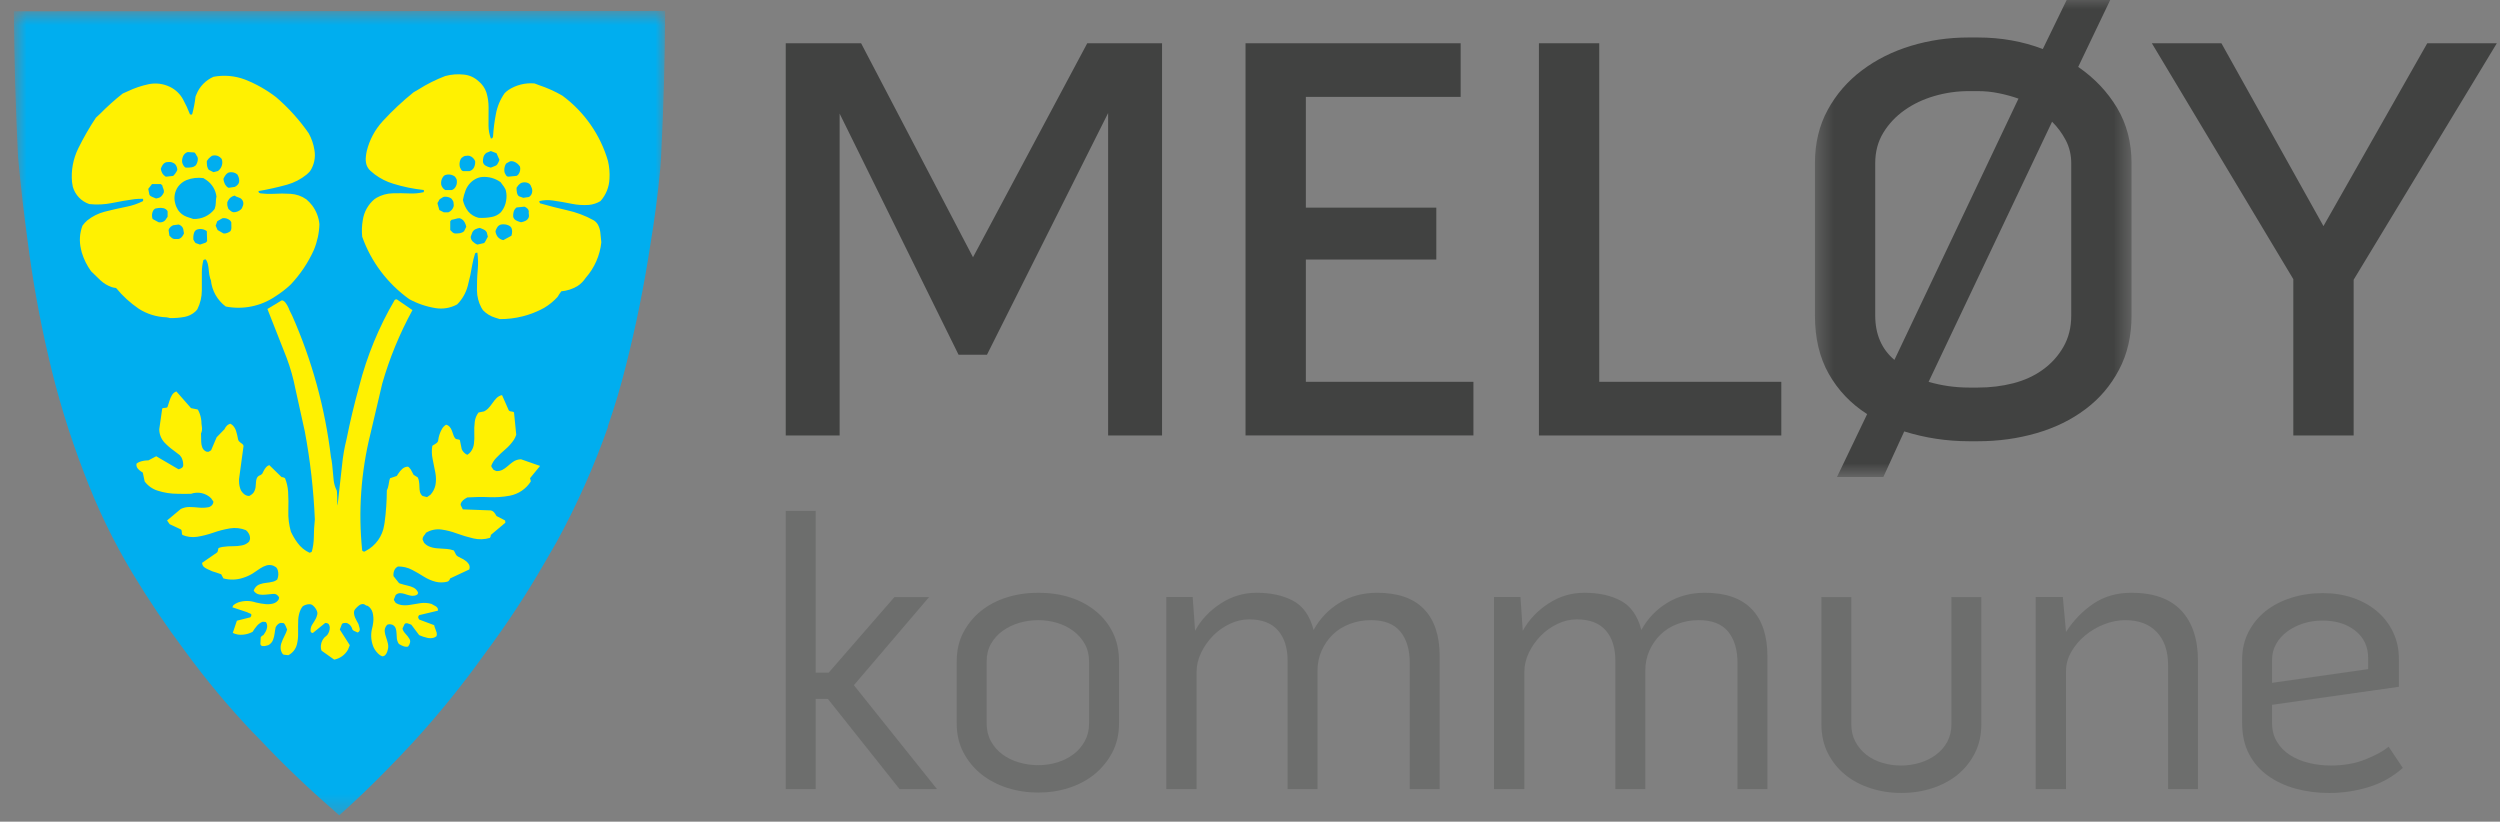 <svg xmlns="http://www.w3.org/2000/svg" xmlns:xlink="http://www.w3.org/1999/xlink" width="143px" height="47px" viewBox="0 0 143 47"><rect x="0" y="0" width="143" height="47" fill="#808080" stroke="none"/><title>Tablet</title><desc>Created with Sketch.</desc><defs><polygon id="path-1" points="0.794 46.709 0.794 0.7 38.045 0.7 38.045 46.709 0.794 46.709"></polygon><polygon id="path-3" points="18.524 0.738 0.414 0.738 0.414 28.285 18.524 28.285 18.524 0.738"></polygon></defs><g id="Grafiske-elementer" stroke="none" stroke-width="1" fill="none" fill-rule="evenodd"><g id="Tablet"><g id="Group-914" transform="translate(0, -1)"><g id="Group-882" transform="translate(0, 0.923)"><mask id="mask-2" fill="white"><use xlink:href="#path-1"></use></mask><g id="Clip-881"></g><path d="M22.063,44.175 C22.596,43.634 23.12,43.086 23.634,42.528 C25.086,40.942 26.44,39.271 27.689,37.525 C28.972,35.809 30.148,34.021 31.205,32.173 C31.428,31.798 31.644,31.423 31.857,31.044 C33.001,28.948 33.976,26.763 34.77,24.513 C34.77,24.5 34.766,24.484 34.766,24.473 C35.167,23.319 35.515,22.15 35.809,20.965 C36.383,18.696 36.847,16.4 37.199,14.084 C37.438,12.653 37.628,11.215 37.765,9.769 L37.813,9.055 C37.956,6.273 38.036,3.484 38.045,0.7 L0.794,0.721 C0.813,3.505 0.894,6.286 1.032,9.067 C1.181,10.68 1.366,12.288 1.585,13.894 C1.865,16.08 2.254,18.253 2.756,20.403 C3.274,22.682 3.957,24.921 4.798,27.103 C5.548,29.107 6.482,31.04 7.584,32.873 C8.494,34.384 9.484,35.852 10.544,37.265 C10.567,37.296 10.59,37.327 10.613,37.359 C11.787,38.965 13.063,40.494 14.432,41.938 C14.557,42.065 14.683,42.194 14.809,42.321 C16.162,43.759 17.589,45.128 19.081,46.423 C19.188,46.521 19.294,46.617 19.398,46.709 C19.4,46.705 19.402,46.705 19.404,46.703 C19.408,46.705 19.41,46.705 19.412,46.709 C20.323,45.894 21.208,45.048 22.063,44.175" id="Fill-880" fill="#00AEEF" mask="url(#mask-2)"></path></g><path d="M19.115,38.73 L18.395,38.22 C18.374,38.174 18.363,38.128 18.357,38.08 C18.332,37.859 18.401,37.641 18.544,37.476 C18.556,37.466 18.566,37.457 18.579,37.447 C18.629,37.409 18.676,37.368 18.718,37.324 C18.813,37.201 18.863,37.049 18.863,36.891 C18.861,36.82 18.838,36.751 18.796,36.693 C18.782,36.682 18.767,36.668 18.749,36.661 C18.703,36.641 18.653,36.632 18.602,36.632 L17.9,37.203 L17.87,37.203 C17.829,37.197 17.792,37.174 17.771,37.141 C17.75,37.007 17.775,36.872 17.842,36.753 C17.887,36.676 17.935,36.601 17.986,36.526 C18.055,36.42 18.109,36.307 18.136,36.186 C18.144,36.168 18.148,36.151 18.152,36.134 C18.16,36.072 18.154,36.013 18.131,35.959 C18.084,35.834 18.003,35.72 17.9,35.636 C17.883,35.62 17.866,35.605 17.846,35.595 C17.794,35.568 17.736,35.555 17.678,35.561 C17.551,35.568 17.429,35.607 17.32,35.676 C17.27,35.736 17.23,35.799 17.197,35.868 C17.116,36.047 17.069,36.245 17.059,36.443 C17.05,36.703 17.048,36.961 17.052,37.222 C17.058,37.438 17.034,37.655 16.982,37.864 C16.914,38.13 16.737,38.355 16.491,38.478 L16.479,38.476 C16.435,38.47 16.392,38.464 16.35,38.462 C16.313,38.462 16.275,38.457 16.238,38.449 C16.213,38.441 16.191,38.43 16.172,38.413 C16.122,38.345 16.085,38.27 16.066,38.188 C16.041,38.057 16.048,37.924 16.091,37.797 C16.141,37.649 16.203,37.509 16.273,37.374 C16.334,37.257 16.387,37.138 16.425,37.011 L16.34,36.807 C16.315,36.749 16.282,36.695 16.24,36.649 C16.174,36.636 16.108,36.628 16.043,36.632 C16.012,36.638 15.983,36.653 15.954,36.668 C15.872,36.72 15.809,36.795 15.766,36.884 C15.741,36.999 15.724,37.111 15.71,37.226 C15.695,37.355 15.664,37.48 15.619,37.597 C15.569,37.732 15.472,37.839 15.345,37.905 C15.277,37.924 15.211,37.941 15.144,37.955 C15.101,37.959 15.06,37.962 15.018,37.957 C14.987,37.951 14.96,37.939 14.935,37.92 C14.913,37.897 14.9,37.868 14.894,37.839 L14.913,37.457 C14.925,37.434 14.941,37.413 14.96,37.393 C14.989,37.364 15.024,37.343 15.064,37.33 C15.097,37.286 15.128,37.241 15.155,37.193 C15.219,37.099 15.26,36.991 15.277,36.878 C15.294,36.776 15.271,36.67 15.211,36.584 C15.147,36.57 15.084,36.564 15.018,36.566 C14.896,36.616 14.788,36.695 14.701,36.793 C14.608,36.903 14.525,37.018 14.448,37.141 C14.279,37.232 14.098,37.286 13.906,37.303 C13.703,37.326 13.498,37.293 13.315,37.203 L13.55,36.503 L14.314,36.312 C14.343,36.286 14.362,36.251 14.374,36.211 C14.382,36.18 14.378,36.147 14.361,36.12 L14.121,36.013 L13.289,35.737 C13.305,35.693 13.326,35.653 13.353,35.611 C13.438,35.545 13.533,35.491 13.634,35.455 C13.958,35.347 14.31,35.351 14.633,35.461 C14.821,35.507 15.012,35.539 15.203,35.557 C15.35,35.57 15.497,35.557 15.638,35.518 C15.762,35.482 15.87,35.403 15.938,35.291 C15.942,35.286 15.946,35.28 15.946,35.27 C15.957,35.234 15.961,35.203 15.961,35.164 C15.946,35.143 15.932,35.12 15.915,35.099 C15.882,35.057 15.841,35.022 15.795,34.997 C15.774,34.986 15.749,34.978 15.724,34.974 C15.681,34.972 15.64,34.972 15.598,34.974 L15.18,35.014 C15.068,35.026 14.954,35.024 14.844,35.007 C14.705,34.986 14.583,34.903 14.511,34.786 C14.529,34.732 14.552,34.684 14.583,34.638 C14.651,34.532 14.759,34.451 14.883,34.413 C14.993,34.374 15.105,34.351 15.221,34.339 C15.347,34.326 15.472,34.307 15.596,34.276 C15.691,34.257 15.78,34.212 15.857,34.149 L15.863,34.136 C15.93,33.972 15.94,33.786 15.888,33.612 C15.87,33.551 15.838,33.495 15.791,33.445 C15.741,33.416 15.691,33.388 15.64,33.361 C15.515,33.312 15.376,33.305 15.246,33.341 C15.115,33.382 14.993,33.439 14.879,33.516 L14.448,33.807 C14.279,33.909 14.1,33.991 13.912,34.049 C13.547,34.174 13.15,34.186 12.777,34.084 L12.653,33.849 C12.485,33.786 12.313,33.73 12.139,33.678 L12.124,33.67 L11.865,33.553 C11.795,33.52 11.731,33.484 11.673,33.436 C11.602,33.376 11.559,33.286 11.561,33.193 L12.392,32.618 C12.41,32.611 12.423,32.597 12.435,32.58 C12.448,32.561 12.456,32.534 12.462,32.511 L12.476,32.426 C12.477,32.409 12.481,32.389 12.489,32.374 C12.497,32.361 12.506,32.347 12.522,32.339 C12.593,32.312 12.669,32.295 12.742,32.282 C12.941,32.253 13.146,32.239 13.349,32.243 C13.516,32.245 13.682,32.228 13.844,32.195 C14.001,32.166 14.14,32.091 14.25,31.98 L14.295,31.855 C14.301,31.837 14.303,31.816 14.303,31.797 C14.303,31.689 14.272,31.582 14.212,31.491 C14.175,31.426 14.125,31.37 14.063,31.324 C13.775,31.207 13.458,31.172 13.15,31.224 C12.822,31.28 12.499,31.363 12.186,31.474 C11.888,31.578 11.58,31.657 11.273,31.705 C10.987,31.747 10.697,31.712 10.432,31.599 C10.418,31.574 10.409,31.547 10.405,31.52 C10.399,31.488 10.397,31.453 10.397,31.416 C10.397,31.391 10.391,31.366 10.386,31.345 C10.38,31.318 10.366,31.297 10.345,31.282 L9.703,30.982 L9.556,30.77 L10.345,30.111 C10.498,30.039 10.664,29.999 10.834,30.001 C11.012,30.003 11.19,30.016 11.368,30.034 C11.559,30.057 11.754,30.045 11.944,30.009 C11.979,29.999 12.013,29.98 12.046,29.961 C12.143,29.905 12.203,29.803 12.209,29.691 L12.197,29.678 C12.153,29.622 12.112,29.561 12.073,29.497 C11.772,29.203 11.325,29.103 10.927,29.245 C10.674,29.249 10.42,29.253 10.167,29.245 C9.775,29.245 9.386,29.186 9.011,29.064 C8.719,28.972 8.462,28.788 8.276,28.541 L8.168,28.032 L8.077,27.974 C8.004,27.926 7.938,27.872 7.882,27.805 C7.816,27.724 7.791,27.624 7.807,27.524 C7.861,27.476 7.923,27.441 7.99,27.416 C8.149,27.359 8.319,27.332 8.487,27.334 L8.936,27.097 L10.215,27.845 L10.295,27.814 C10.335,27.801 10.374,27.78 10.407,27.757 C10.444,27.732 10.469,27.693 10.478,27.651 C10.486,27.526 10.471,27.401 10.428,27.284 C10.399,27.189 10.349,27.105 10.281,27.034 C10.169,26.945 10.055,26.857 9.939,26.772 C9.746,26.636 9.566,26.48 9.403,26.307 C9.214,26.099 9.11,25.832 9.11,25.551 L9.28,24.363 C9.299,24.351 9.32,24.343 9.344,24.339 C9.374,24.332 9.405,24.33 9.438,24.33 C9.463,24.328 9.489,24.326 9.514,24.32 C9.541,24.316 9.564,24.301 9.581,24.282 C9.622,24.163 9.661,24.045 9.695,23.924 C9.728,23.811 9.775,23.701 9.837,23.599 C9.893,23.503 9.982,23.428 10.088,23.389 L10.927,24.345 L11.31,24.424 C11.327,24.449 11.345,24.476 11.358,24.503 C11.449,24.691 11.503,24.895 11.52,25.105 C11.519,25.145 11.519,25.188 11.524,25.228 L11.551,25.443 C11.567,25.566 11.548,25.691 11.495,25.803 L11.499,25.837 L11.509,26.28 C11.513,26.386 11.532,26.488 11.567,26.586 C11.609,26.705 11.702,26.797 11.824,26.841 L11.944,26.841 C11.984,26.809 12.027,26.778 12.073,26.761 L12.392,26.012 L12.841,25.551 C12.87,25.484 12.909,25.424 12.959,25.37 C13.015,25.307 13.088,25.261 13.166,25.234 C13.222,25.259 13.272,25.293 13.315,25.334 C13.4,25.422 13.463,25.53 13.5,25.643 C13.55,25.801 13.589,25.962 13.616,26.124 C13.624,26.168 13.643,26.209 13.672,26.243 C13.699,26.274 13.732,26.301 13.767,26.326 C13.8,26.347 13.833,26.37 13.862,26.395 C13.895,26.426 13.922,26.462 13.931,26.507 L13.672,28.414 L13.674,28.524 C13.672,28.711 13.709,28.887 13.784,29.053 C13.825,29.122 13.877,29.186 13.935,29.239 C14.022,29.322 14.132,29.368 14.25,29.37 C14.32,29.339 14.386,29.297 14.442,29.245 C14.5,29.193 14.544,29.128 14.569,29.053 C14.593,28.995 14.608,28.936 14.618,28.874 C14.629,28.774 14.637,28.678 14.643,28.582 C14.645,28.512 14.658,28.445 14.68,28.382 C14.703,28.307 14.757,28.241 14.826,28.205 C14.894,28.188 14.954,28.149 15,28.097 L15.084,27.93 C15.122,27.851 15.173,27.78 15.231,27.714 C15.277,27.663 15.339,27.624 15.408,27.609 L16.106,28.289 C16.166,28.291 16.228,28.307 16.278,28.337 C16.288,28.341 16.296,28.347 16.304,28.355 C16.404,28.603 16.462,28.861 16.481,29.126 C16.501,29.489 16.505,29.859 16.493,30.226 C16.479,30.626 16.53,31.026 16.64,31.413 C16.742,31.632 16.866,31.845 17.013,32.043 C17.189,32.293 17.429,32.489 17.705,32.618 C17.742,32.609 17.777,32.593 17.81,32.574 C17.817,32.568 17.827,32.562 17.835,32.555 C17.908,32.293 17.945,32.02 17.951,31.747 C17.953,31.399 17.972,31.053 18.009,30.707 C17.937,29.02 17.746,27.339 17.435,25.678 L16.901,23.261 C16.783,22.655 16.617,22.059 16.4,21.48 L15.296,18.674 L16.106,18.186 C16.116,18.186 16.128,18.184 16.137,18.184 C16.17,18.186 16.199,18.195 16.224,18.214 C16.263,18.239 16.296,18.272 16.325,18.307 C16.4,18.403 16.46,18.511 16.51,18.622 C16.526,18.661 16.541,18.699 16.555,18.739 L16.708,19.045 C17.848,21.62 18.596,24.349 18.929,27.141 C18.96,27.276 18.981,27.409 18.997,27.545 L19.088,28.488 C19.113,28.678 19.165,28.861 19.25,29.032 L19.256,29.043 C19.258,29.049 19.262,29.055 19.262,29.062 C19.267,29.089 19.271,29.114 19.275,29.143 C19.287,29.328 19.292,29.514 19.291,29.701 C19.291,29.766 19.292,29.832 19.296,29.897 C19.296,29.905 19.298,29.911 19.298,29.916 L19.321,29.805 L19.565,27.618 C19.613,27.114 19.698,26.614 19.822,26.124 C20.025,25.109 20.267,24.099 20.545,23.097 C20.988,21.366 21.67,19.705 22.575,18.161 C22.593,18.143 22.614,18.132 22.639,18.126 C22.658,18.122 22.676,18.122 22.697,18.122 L23.592,18.739 C22.863,20.074 22.281,21.484 21.864,22.943 L21.189,25.814 C20.648,27.997 20.487,30.257 20.717,32.489 C20.729,32.503 20.742,32.514 20.756,32.526 C20.779,32.543 20.81,32.553 20.839,32.555 L20.909,32.518 C21.487,32.222 21.883,31.666 21.976,31.03 L21.999,30.893 C22.082,30.284 22.123,29.668 22.127,29.053 C22.15,29.005 22.169,28.957 22.185,28.907 C22.214,28.799 22.237,28.689 22.254,28.578 C22.264,28.499 22.283,28.424 22.312,28.355 L22.697,28.224 L22.776,28.101 C22.84,27.999 22.917,27.907 23.006,27.824 C23.097,27.741 23.215,27.693 23.339,27.693 C23.356,27.705 23.374,27.714 23.387,27.726 C23.424,27.762 23.459,27.801 23.49,27.845 L23.658,28.159 L23.894,28.307 C23.925,28.372 23.95,28.438 23.961,28.507 C23.981,28.622 23.992,28.741 23.992,28.861 C23.992,28.949 24.002,29.039 24.019,29.13 C24.041,29.222 24.095,29.311 24.17,29.37 L24.425,29.436 L24.628,29.295 C24.768,29.139 24.864,28.953 24.907,28.749 C24.949,28.52 24.949,28.284 24.905,28.055 L24.744,27.245 C24.694,27.003 24.688,26.753 24.727,26.507 L24.737,26.495 C24.785,26.461 24.831,26.43 24.886,26.403 C24.924,26.38 24.961,26.353 24.996,26.322 C25.034,26.286 25.062,26.238 25.065,26.186 C25.092,25.961 25.164,25.739 25.278,25.541 C25.334,25.439 25.415,25.355 25.514,25.293 C25.593,25.311 25.665,25.353 25.719,25.413 C25.773,25.476 25.817,25.551 25.846,25.628 L25.941,25.899 C25.961,25.957 25.991,26.011 26.026,26.061 C26.034,26.074 26.046,26.086 26.059,26.093 C26.078,26.107 26.106,26.116 26.131,26.122 C26.158,26.126 26.185,26.132 26.214,26.136 C26.231,26.137 26.251,26.141 26.268,26.149 C26.283,26.157 26.299,26.168 26.307,26.186 L26.411,26.695 C26.44,26.761 26.479,26.82 26.529,26.872 C26.585,26.934 26.653,26.984 26.73,27.016 C26.803,26.972 26.867,26.913 26.921,26.847 C27.026,26.712 27.09,26.553 27.109,26.386 C27.134,26.189 27.14,25.995 27.13,25.801 C27.121,25.574 27.128,25.345 27.157,25.12 C27.18,24.93 27.254,24.749 27.372,24.595 L27.689,24.532 C27.77,24.491 27.842,24.441 27.904,24.382 C28,24.284 28.087,24.178 28.163,24.066 C28.232,23.961 28.313,23.863 28.402,23.77 C28.487,23.684 28.598,23.624 28.716,23.599 L29.098,24.466 C29.11,24.484 29.123,24.497 29.141,24.509 C29.164,24.52 29.189,24.528 29.214,24.532 L29.307,24.545 C29.326,24.549 29.346,24.555 29.363,24.561 C29.381,24.568 29.392,24.58 29.402,24.595 L29.529,25.868 C29.497,25.97 29.45,26.068 29.392,26.161 C29.257,26.357 29.098,26.538 28.915,26.693 C28.729,26.853 28.549,27.02 28.379,27.199 C28.255,27.328 28.159,27.482 28.099,27.651 C28.107,27.684 28.12,27.718 28.141,27.747 L28.176,27.793 C28.19,27.809 28.199,27.824 28.203,27.845 C28.217,27.857 28.234,27.866 28.25,27.88 C28.298,27.907 28.348,27.93 28.4,27.947 C28.514,27.951 28.629,27.926 28.729,27.88 C28.839,27.822 28.942,27.751 29.033,27.668 C29.131,27.58 29.234,27.497 29.338,27.422 C29.475,27.324 29.636,27.274 29.802,27.27 L30.892,27.651 L30.316,28.355 L30.343,28.439 C30.355,28.472 30.361,28.507 30.361,28.541 C30.092,28.964 29.657,29.259 29.164,29.353 C28.775,29.426 28.383,29.455 27.989,29.438 C27.569,29.42 27.15,29.426 26.73,29.453 C26.684,29.476 26.637,29.503 26.595,29.532 C26.523,29.58 26.457,29.637 26.407,29.705 C26.368,29.755 26.349,29.818 26.345,29.88 L26.475,30.136 L28.074,30.195 C28.105,30.203 28.132,30.214 28.159,30.226 C28.223,30.261 28.277,30.311 28.315,30.374 C28.346,30.422 28.373,30.468 28.4,30.516 L28.89,30.77 C28.891,30.78 28.893,30.789 28.897,30.797 C28.905,30.832 28.907,30.864 28.907,30.899 L28.074,31.599 C28.074,31.62 28.074,31.641 28.07,31.663 C28.064,31.688 28.056,31.714 28.041,31.738 C28.035,31.749 28.023,31.762 28.01,31.77 C27.706,31.861 27.383,31.87 27.076,31.797 C26.745,31.72 26.423,31.622 26.102,31.505 C25.833,31.405 25.551,31.332 25.265,31.291 C24.953,31.247 24.636,31.309 24.366,31.474 C24.352,31.499 24.337,31.526 24.317,31.553 C24.286,31.589 24.257,31.626 24.23,31.666 C24.19,31.722 24.17,31.788 24.17,31.855 L24.176,31.866 L24.255,32.045 C24.331,32.132 24.424,32.203 24.528,32.249 C24.673,32.312 24.828,32.349 24.986,32.362 L25.564,32.401 C25.701,32.411 25.835,32.439 25.962,32.489 L26.094,32.747 C26.125,32.78 26.16,32.811 26.198,32.834 C26.254,32.868 26.314,32.899 26.376,32.926 C26.459,32.961 26.537,33.009 26.608,33.062 C26.687,33.112 26.755,33.178 26.807,33.259 C26.869,33.351 26.883,33.468 26.84,33.574 L25.752,34.084 C25.738,34.118 25.721,34.155 25.7,34.186 C25.672,34.232 25.63,34.261 25.58,34.274 C25.363,34.326 25.137,34.33 24.917,34.276 C24.683,34.216 24.456,34.116 24.248,33.986 C24.031,33.849 23.809,33.718 23.581,33.599 C23.329,33.464 23.045,33.399 22.761,33.403 C22.687,33.441 22.624,33.499 22.581,33.57 C22.517,33.689 22.49,33.824 22.51,33.957 L22.825,34.355 C22.846,34.364 22.867,34.372 22.888,34.38 C23.028,34.426 23.173,34.466 23.316,34.497 C23.432,34.522 23.544,34.559 23.652,34.612 C23.776,34.672 23.873,34.78 23.919,34.913 C23.911,34.934 23.902,34.955 23.892,34.974 C23.886,34.986 23.878,34.997 23.871,35.005 C23.869,35.007 23.863,35.013 23.859,35.014 C23.816,35.041 23.768,35.061 23.718,35.07 C23.627,35.089 23.534,35.086 23.447,35.062 C23.345,35.038 23.248,35.007 23.149,34.974 C23.072,34.949 22.995,34.934 22.916,34.93 C22.809,34.92 22.705,34.961 22.631,35.039 L22.529,35.291 C22.535,35.328 22.548,35.357 22.568,35.386 L22.606,35.436 C22.618,35.451 22.626,35.468 22.631,35.486 C22.73,35.547 22.836,35.587 22.948,35.607 C23.117,35.63 23.285,35.628 23.451,35.599 L24.062,35.499 C24.271,35.47 24.483,35.486 24.685,35.545 C24.71,35.562 24.733,35.578 24.76,35.589 C24.816,35.618 24.868,35.645 24.92,35.676 C24.961,35.699 24.996,35.736 25.021,35.772 C25.052,35.82 25.06,35.878 25.048,35.93 L23.977,36.186 C23.969,36.193 23.961,36.201 23.956,36.211 C23.932,36.237 23.919,36.276 23.919,36.312 C23.925,36.33 23.929,36.347 23.936,36.366 C23.946,36.391 23.96,36.416 23.977,36.438 L24.833,36.759 C24.849,36.837 24.876,36.916 24.907,36.989 C24.934,37.051 24.957,37.116 24.976,37.182 C24.994,37.251 24.99,37.324 24.963,37.393 C24.911,37.438 24.851,37.466 24.787,37.484 C24.677,37.509 24.561,37.513 24.449,37.486 C24.288,37.451 24.13,37.399 23.977,37.33 L23.528,36.734 C23.509,36.728 23.492,36.72 23.474,36.712 C23.426,36.693 23.378,36.676 23.327,36.659 C23.298,36.651 23.265,36.645 23.235,36.649 C23.2,36.649 23.167,36.666 23.144,36.693 L23.024,36.949 C23.032,37.003 23.055,37.059 23.084,37.107 C23.126,37.172 23.173,37.232 23.225,37.286 C23.294,37.357 23.356,37.438 23.405,37.522 C23.457,37.589 23.474,37.676 23.455,37.757 C23.436,37.841 23.395,37.922 23.339,37.987 C23.26,38.003 23.18,37.997 23.105,37.974 C23.006,37.939 22.914,37.895 22.825,37.839 C22.807,37.82 22.79,37.797 22.776,37.772 C22.734,37.697 22.709,37.614 22.701,37.532 C22.691,37.424 22.684,37.316 22.68,37.207 C22.676,37.12 22.664,37.039 22.639,36.957 C22.608,36.857 22.535,36.778 22.442,36.734 C22.405,36.72 22.365,36.712 22.328,36.709 C22.279,36.707 22.231,36.709 22.189,36.72 C22.163,36.728 22.142,36.741 22.127,36.759 C22.036,36.861 21.991,36.997 22.007,37.132 C22.02,37.237 22.042,37.337 22.078,37.434 C22.121,37.557 22.158,37.684 22.189,37.812 C22.22,37.947 22.212,38.089 22.165,38.22 C22.162,38.241 22.156,38.259 22.148,38.28 C22.125,38.345 22.09,38.411 22.044,38.462 C21.997,38.513 21.933,38.541 21.864,38.541 C21.819,38.524 21.777,38.503 21.736,38.478 C21.578,38.357 21.452,38.203 21.367,38.022 C21.232,37.703 21.197,37.351 21.268,37.011 C21.305,36.876 21.332,36.737 21.348,36.601 C21.373,36.411 21.359,36.218 21.311,36.034 C21.268,35.876 21.17,35.743 21.032,35.653 C21,35.653 20.967,35.645 20.938,35.63 C20.903,35.612 20.87,35.591 20.839,35.568 C20.795,35.553 20.746,35.547 20.7,35.555 C20.638,35.568 20.584,35.591 20.536,35.63 C20.462,35.688 20.394,35.751 20.335,35.82 C20.271,35.888 20.242,35.978 20.248,36.07 C20.253,36.153 20.275,36.237 20.307,36.318 C20.365,36.443 20.429,36.57 20.503,36.693 L20.507,36.709 L20.555,36.878 C20.57,36.924 20.578,36.968 20.578,37.014 C20.578,37.051 20.567,37.086 20.543,37.116 C20.52,37.143 20.491,37.168 20.454,37.182 C20.441,37.174 20.425,37.164 20.408,37.157 C20.358,37.138 20.307,37.114 20.259,37.089 C20.22,37.072 20.186,37.047 20.159,37.011 C20.141,36.938 20.112,36.872 20.068,36.812 C20.008,36.728 19.923,36.664 19.822,36.632 C19.789,36.632 19.755,36.632 19.722,36.634 C19.689,36.634 19.654,36.638 19.623,36.651 C19.598,36.659 19.575,36.674 19.559,36.693 L19.437,37.011 L20.008,37.905 C19.998,37.924 19.987,37.949 19.981,37.974 C19.959,38.039 19.934,38.103 19.905,38.159 C19.739,38.457 19.449,38.668 19.115,38.73" id="Fill-883" fill="#FFF101"></path><path d="M13.875,12.819 C13.86,12.883 13.827,12.937 13.778,12.981 C13.664,13.083 13.515,13.14 13.363,13.142 C13.336,13.138 13.309,13.131 13.283,13.119 C13.237,13.098 13.193,13.069 13.158,13.033 C13.129,13.004 13.096,12.977 13.065,12.952 C13.055,12.923 13.044,12.892 13.034,12.863 C12.999,12.769 12.99,12.667 13.001,12.569 C13.013,12.538 13.028,12.508 13.044,12.479 C13.121,12.329 13.262,12.221 13.428,12.188 C13.442,12.202 13.457,12.213 13.473,12.223 C13.51,12.244 13.55,12.262 13.593,12.273 C13.647,12.29 13.697,12.31 13.747,12.335 C13.833,12.388 13.892,12.473 13.914,12.573 C13.927,12.658 13.914,12.742 13.875,12.819 Z M13.229,14.098 C13.224,14.146 13.204,14.188 13.175,14.227 C13.121,14.267 13.059,14.302 12.995,14.325 C12.928,14.352 12.856,14.362 12.785,14.354 L12.446,14.158 L12.336,13.91 L12.425,13.656 C12.444,13.642 12.466,13.629 12.489,13.617 C12.568,13.575 12.649,13.529 12.727,13.481 C12.876,13.458 13.024,13.5 13.14,13.594 C13.181,13.627 13.212,13.669 13.231,13.719 C13.229,13.785 13.229,13.854 13.233,13.923 C13.239,13.981 13.237,14.04 13.229,14.098 Z M11.056,13.525 C10.929,13.487 10.805,13.444 10.679,13.4 C10.478,13.327 10.304,13.192 10.184,13.015 C10.109,12.896 10.053,12.765 10.02,12.627 C9.931,12.302 9.991,11.956 10.184,11.679 C10.308,11.512 10.474,11.383 10.666,11.302 C10.973,11.181 11.304,11.142 11.632,11.187 C11.685,11.215 11.735,11.248 11.783,11.283 C12.118,11.502 12.336,11.856 12.383,12.252 C12.377,12.273 12.371,12.294 12.367,12.313 C12.354,12.402 12.346,12.49 12.346,12.577 C12.344,12.706 12.321,12.831 12.278,12.952 C11.99,13.333 11.534,13.546 11.056,13.525 Z M11.766,14.879 L11.439,14.99 L11.184,14.9 L11.166,14.875 C11.12,14.817 11.083,14.756 11.056,14.69 C11.056,14.635 11.056,14.579 11.06,14.521 C11.066,14.444 11.081,14.367 11.108,14.296 C11.134,14.229 11.184,14.171 11.25,14.138 C11.445,14.063 11.663,14.096 11.83,14.223 L11.847,14.796 L11.766,14.879 Z M10.428,14.519 C10.38,14.59 10.304,14.644 10.221,14.669 L9.966,14.669 C9.929,14.665 9.892,14.652 9.861,14.633 C9.827,14.612 9.794,14.585 9.767,14.554 C9.744,14.529 9.718,14.504 9.689,14.481 L9.643,14.156 C9.653,14.131 9.662,14.106 9.674,14.083 C9.73,13.996 9.807,13.927 9.902,13.885 L10.221,13.842 C10.281,13.862 10.337,13.894 10.382,13.937 C10.43,13.979 10.465,14.037 10.482,14.1 L10.523,14.352 C10.498,14.412 10.465,14.467 10.428,14.519 Z M9.587,13.4 L9.498,13.527 C9.473,13.577 9.436,13.619 9.388,13.652 C9.293,13.712 9.181,13.733 9.071,13.712 L8.73,13.527 C8.674,13.375 8.682,13.21 8.752,13.063 C8.779,13.008 8.823,12.962 8.877,12.931 C8.935,12.917 8.995,12.906 9.055,12.898 C9.156,12.883 9.256,12.887 9.355,12.91 C9.454,12.931 9.539,12.994 9.587,13.083 L9.587,13.4 Z M8.543,12.123 L8.481,11.804 L8.696,11.527 L9.202,11.527 L9.223,11.55 C9.247,11.571 9.268,11.592 9.289,11.612 C9.289,11.642 9.297,11.673 9.307,11.702 C9.318,11.737 9.334,11.771 9.347,11.804 C9.372,11.863 9.382,11.929 9.376,11.994 C9.347,12.071 9.305,12.142 9.247,12.206 C9.187,12.275 9.102,12.321 9.011,12.333 L8.928,12.354 C8.86,12.323 8.788,12.294 8.719,12.269 C8.682,12.254 8.645,12.237 8.611,12.213 C8.58,12.19 8.555,12.158 8.543,12.123 Z M9.307,10.429 C9.359,10.354 9.434,10.298 9.521,10.277 C9.529,10.275 9.537,10.275 9.544,10.275 L9.672,10.265 C9.753,10.26 9.836,10.279 9.908,10.319 C9.958,10.337 10.003,10.367 10.035,10.412 C10.103,10.5 10.14,10.61 10.142,10.721 C10.088,10.848 10.006,10.963 9.906,11.062 L9.521,11.104 L9.479,11.104 L9.454,11.087 C9.38,11.04 9.32,10.977 9.278,10.902 C9.239,10.825 9.214,10.742 9.198,10.658 C9.223,10.577 9.26,10.5 9.307,10.429 Z M10.472,9.937 C10.521,9.821 10.617,9.735 10.735,9.698 L11.12,9.721 C11.132,9.733 11.143,9.744 11.157,9.756 C11.195,9.802 11.228,9.854 11.25,9.91 C11.257,9.919 11.265,9.927 11.273,9.937 C11.296,9.975 11.311,10.021 11.315,10.067 C11.319,10.165 11.3,10.262 11.257,10.352 C11.242,10.394 11.217,10.433 11.186,10.467 L11.172,10.479 C11.112,10.527 11.043,10.558 10.967,10.569 C10.869,10.585 10.77,10.592 10.672,10.588 L10.633,10.588 C10.627,10.588 10.621,10.588 10.617,10.587 C10.602,10.581 10.592,10.575 10.583,10.565 C10.552,10.54 10.525,10.512 10.503,10.479 C10.461,10.417 10.43,10.348 10.418,10.275 C10.407,10.16 10.426,10.042 10.472,9.937 Z M11.926,10.081 C11.986,10.017 12.054,9.962 12.127,9.91 C12.154,9.904 12.181,9.898 12.212,9.894 C12.303,9.881 12.396,9.892 12.481,9.929 C12.558,9.967 12.624,10.019 12.678,10.087 C12.713,10.177 12.723,10.275 12.711,10.373 C12.69,10.538 12.601,10.688 12.462,10.785 L12.212,10.848 L11.949,10.719 C11.895,10.656 11.862,10.581 11.847,10.502 C11.832,10.406 11.826,10.308 11.83,10.212 C11.859,10.165 11.89,10.121 11.926,10.081 Z M12.877,11.05 C12.916,10.985 12.972,10.929 13.038,10.887 C13.05,10.881 13.063,10.877 13.073,10.873 C13.247,10.819 13.436,10.858 13.573,10.975 C13.589,11 13.601,11.025 13.614,11.05 C13.674,11.165 13.693,11.294 13.676,11.421 C13.668,11.454 13.655,11.485 13.637,11.513 C13.583,11.592 13.51,11.654 13.423,11.692 L13.108,11.738 L13.061,11.738 C12.986,11.696 12.924,11.633 12.881,11.558 C12.825,11.456 12.792,11.344 12.781,11.229 C12.806,11.167 12.839,11.108 12.877,11.05 Z M17.858,12.754 C17.757,12.625 17.645,12.506 17.521,12.4 C17.256,12.215 16.945,12.108 16.622,12.087 C16.296,12.065 15.969,12.065 15.644,12.087 C15.397,12.1 15.149,12.09 14.902,12.06 C14.878,12.054 14.857,12.046 14.836,12.037 C14.822,12.029 14.809,12.017 14.801,12.006 C14.791,11.99 14.786,11.975 14.786,11.958 C14.788,11.948 14.788,11.937 14.791,11.929 C15.339,11.835 15.882,11.712 16.417,11.565 C16.827,11.45 17.21,11.252 17.541,10.983 C17.61,10.923 17.678,10.856 17.738,10.787 C17.97,10.433 18.061,10.004 17.987,9.588 C17.935,9.25 17.823,8.921 17.657,8.623 C17.127,7.86 16.501,7.167 15.797,6.562 C15.254,6.142 14.652,5.802 14.012,5.55 C13.438,5.333 12.816,5.279 12.212,5.392 C11.766,5.587 11.412,5.95 11.234,6.402 C11.217,6.442 11.199,6.481 11.184,6.521 C11.147,6.865 11.081,7.206 10.991,7.538 C10.989,7.542 10.983,7.546 10.977,7.546 C10.967,7.552 10.956,7.554 10.946,7.556 C10.917,7.556 10.89,7.55 10.865,7.538 C10.753,7.244 10.621,6.96 10.47,6.685 C10.306,6.383 10.055,6.138 9.749,5.983 L9.711,5.965 C9.338,5.785 8.914,5.731 8.508,5.815 C8.094,5.902 7.69,6.038 7.309,6.221 L7.021,6.348 C6.565,6.706 6.136,7.092 5.73,7.504 L5.486,7.731 C5.111,8.294 4.775,8.883 4.475,9.49 C4.183,10.087 4.06,10.748 4.119,11.41 C4.131,11.5 4.147,11.588 4.164,11.679 C4.295,12.144 4.647,12.517 5.107,12.673 C5.546,12.721 5.991,12.698 6.422,12.61 C6.849,12.521 7.279,12.448 7.708,12.39 C7.864,12.373 8.019,12.369 8.176,12.373 C8.179,12.381 8.185,12.388 8.187,12.398 C8.193,12.419 8.193,12.442 8.189,12.463 C8.187,12.479 8.183,12.492 8.176,12.506 C7.878,12.654 7.563,12.762 7.236,12.825 C6.811,12.91 6.389,13.006 5.972,13.113 C5.618,13.208 5.287,13.373 5.001,13.6 C4.893,13.69 4.798,13.794 4.717,13.908 C4.553,14.338 4.525,14.808 4.634,15.256 C4.647,15.315 4.663,15.377 4.676,15.438 C4.792,15.825 4.974,16.19 5.212,16.517 L5.736,17.025 C5.927,17.206 6.153,17.342 6.401,17.427 C6.48,17.45 6.559,17.465 6.639,17.473 C7.012,17.929 7.451,18.329 7.94,18.662 C8.411,18.963 8.959,19.133 9.521,19.15 L9.657,19.175 C9.674,19.177 9.695,19.183 9.711,19.192 C9.999,19.2 10.285,19.177 10.565,19.125 C10.789,19.081 10.998,18.979 11.166,18.827 C11.215,18.785 11.255,18.735 11.292,18.683 C11.456,18.352 11.543,17.988 11.545,17.619 L11.545,16.588 C11.545,16.35 11.574,16.115 11.632,15.883 C11.648,15.865 11.667,15.854 11.69,15.848 C11.716,15.84 11.741,15.837 11.766,15.837 C11.826,15.913 11.866,16.002 11.888,16.098 C11.917,16.231 11.936,16.363 11.946,16.498 C11.955,16.644 11.984,16.79 12.025,16.933 C12.036,16.965 12.048,16.998 12.064,17.029 C12.122,17.627 12.429,18.171 12.912,18.533 C13.892,18.725 14.909,18.521 15.737,17.963 C16.054,17.763 16.352,17.535 16.626,17.277 C17.177,16.694 17.626,16.025 17.954,15.296 C18.148,14.827 18.256,14.329 18.271,13.823 C18.235,13.435 18.09,13.065 17.858,12.754 Z" id="Fill-885" fill="#FFF101"></path><path d="M30.414,12.082 C30.383,12.161 30.325,12.228 30.249,12.269 L29.932,12.315 L29.681,12.225 C29.663,12.213 29.648,12.196 29.634,12.178 C29.602,12.132 29.58,12.077 29.569,12.021 C29.551,11.928 29.546,11.834 29.547,11.74 C29.559,11.727 29.567,11.711 29.576,11.698 C29.619,11.623 29.677,11.557 29.747,11.505 C29.77,11.488 29.795,11.473 29.822,11.461 C29.946,11.415 30.081,11.417 30.199,11.467 C30.245,11.484 30.284,11.513 30.315,11.548 C30.329,11.567 30.34,11.586 30.354,11.605 C30.383,11.663 30.406,11.721 30.425,11.778 C30.456,11.878 30.45,11.986 30.414,12.082 Z M30.238,13.442 C30.203,13.527 30.137,13.594 30.054,13.634 C29.975,13.671 29.89,13.698 29.805,13.713 L29.706,13.684 C29.631,13.663 29.561,13.634 29.495,13.592 C29.426,13.55 29.375,13.478 29.356,13.4 C29.348,13.311 29.354,13.225 29.375,13.14 C29.397,13.03 29.46,12.934 29.549,12.867 L29.996,12.821 C30.058,12.842 30.116,12.877 30.162,12.923 C30.207,12.965 30.24,13.023 30.249,13.084 C30.242,13.107 30.238,13.132 30.24,13.159 C30.242,13.19 30.245,13.221 30.249,13.252 C30.259,13.3 30.259,13.35 30.253,13.4 C30.247,13.413 30.242,13.428 30.238,13.442 Z M29.254,14.484 L28.788,14.736 C28.666,14.711 28.558,14.648 28.474,14.555 C28.401,14.459 28.353,14.346 28.341,14.223 C28.366,14.14 28.405,14.061 28.451,13.988 C28.5,13.917 28.571,13.867 28.654,13.844 C28.706,13.834 28.759,13.83 28.813,13.832 C28.921,13.832 29.029,13.859 29.126,13.911 C29.18,13.938 29.225,13.982 29.254,14.038 C29.279,14.098 29.292,14.161 29.294,14.228 C29.296,14.315 29.281,14.402 29.254,14.484 Z M28.144,13.407 C27.893,13.459 27.632,13.475 27.374,13.459 C27.142,13.403 26.937,13.278 26.785,13.098 C26.632,12.903 26.528,12.68 26.479,12.438 C26.512,12.25 26.564,12.065 26.632,11.888 C26.736,11.617 26.93,11.39 27.181,11.248 C27.301,11.18 27.438,11.136 27.575,11.123 C27.954,11.094 28.331,11.2 28.637,11.423 C28.662,11.459 28.687,11.496 28.714,11.53 C28.79,11.621 28.855,11.719 28.909,11.823 C28.921,11.852 28.933,11.882 28.938,11.915 C28.981,12.1 28.985,12.294 28.95,12.482 C28.917,12.698 28.83,12.902 28.701,13.077 C28.677,13.111 28.648,13.142 28.619,13.171 C28.486,13.29 28.32,13.373 28.144,13.407 Z M27.881,14.582 C27.846,14.648 27.811,14.711 27.777,14.778 C27.755,14.823 27.728,14.865 27.691,14.902 L27.309,14.99 C27.208,14.952 27.117,14.892 27.042,14.817 C26.968,14.744 26.926,14.648 26.924,14.546 C26.951,14.482 26.974,14.417 26.994,14.352 C27.023,14.246 27.096,14.159 27.197,14.111 C27.274,14.075 27.357,14.05 27.44,14.036 L27.521,14.065 C27.593,14.09 27.662,14.123 27.726,14.161 C27.775,14.194 27.815,14.236 27.842,14.288 L27.906,14.546 C27.898,14.557 27.891,14.571 27.881,14.582 Z M26.543,14.23 C26.479,14.284 26.402,14.321 26.321,14.336 C26.224,14.352 26.127,14.357 26.029,14.355 C25.992,14.35 25.957,14.336 25.924,14.317 C25.89,14.296 25.859,14.267 25.832,14.236 C25.808,14.209 25.781,14.182 25.754,14.159 L25.754,13.655 L25.791,13.617 C25.808,13.602 25.824,13.584 25.835,13.567 C25.857,13.567 25.876,13.565 25.897,13.561 C25.951,13.552 26.004,13.538 26.056,13.521 C26.129,13.496 26.207,13.482 26.282,13.48 C26.381,13.507 26.466,13.561 26.528,13.64 C26.601,13.738 26.647,13.853 26.669,13.973 L26.543,14.23 Z M25.385,13.144 L25.13,13.015 L25.023,12.634 C25.027,12.602 25.043,12.573 25.062,12.546 L25.089,12.509 C25.103,12.49 25.112,12.465 25.11,12.442 C25.126,12.425 25.141,12.409 25.159,12.394 C25.197,12.365 25.236,12.338 25.281,12.317 C25.286,12.311 25.294,12.303 25.302,12.3 C25.341,12.273 25.385,12.255 25.429,12.253 C25.536,12.246 25.642,12.265 25.737,12.311 C25.772,12.327 25.805,12.348 25.834,12.375 C25.847,12.4 25.863,12.423 25.88,12.444 C25.897,12.465 25.911,12.488 25.922,12.513 C25.938,12.552 25.946,12.592 25.944,12.634 C25.961,12.698 25.961,12.765 25.942,12.828 C25.893,12.971 25.787,13.086 25.648,13.144 L25.385,13.144 Z M25.358,11.096 C25.383,11.065 25.412,11.038 25.449,11.021 C25.642,10.946 25.861,10.978 26.025,11.105 C26.037,11.128 26.052,11.15 26.069,11.171 C26.085,11.192 26.1,11.213 26.11,11.238 C26.127,11.278 26.135,11.321 26.133,11.363 C26.145,11.498 26.108,11.63 26.025,11.738 C25.977,11.803 25.909,11.852 25.832,11.873 L25.513,11.873 L25.47,11.873 C25.439,11.853 25.406,11.83 25.379,11.805 C25.308,11.736 25.257,11.648 25.236,11.552 L25.234,11.538 C25.215,11.38 25.259,11.221 25.358,11.096 Z M26.334,10.14 C26.352,10.096 26.377,10.057 26.41,10.025 C26.435,10.011 26.456,9.994 26.479,9.977 C26.501,9.961 26.522,9.946 26.547,9.936 C26.584,9.919 26.622,9.913 26.663,9.915 C26.733,9.896 26.806,9.898 26.874,9.921 C27.013,9.971 27.121,10.077 27.177,10.215 C27.189,10.327 27.171,10.438 27.129,10.542 C27.082,10.663 26.982,10.753 26.856,10.788 L26.541,10.788 L26.495,10.788 C26.481,10.786 26.47,10.78 26.456,10.775 C26.429,10.763 26.406,10.744 26.388,10.719 C26.373,10.692 26.359,10.665 26.344,10.638 C26.325,10.607 26.309,10.573 26.299,10.534 C26.272,10.403 26.282,10.265 26.334,10.14 Z M27.645,10.017 C27.668,9.907 27.732,9.809 27.821,9.744 L28.076,9.64 L28.401,9.765 L28.569,10.144 L28.519,10.267 C28.498,10.315 28.471,10.363 28.442,10.405 C28.415,10.442 28.378,10.469 28.335,10.486 L28.076,10.588 L27.981,10.563 C27.906,10.542 27.835,10.511 27.769,10.471 C27.697,10.428 27.647,10.357 27.626,10.275 C27.618,10.188 27.626,10.1 27.645,10.017 Z M28.892,10.469 C28.909,10.421 28.935,10.378 28.969,10.34 L28.979,10.336 C29.043,10.303 29.105,10.267 29.167,10.232 C29.236,10.211 29.314,10.215 29.385,10.24 C29.534,10.294 29.662,10.398 29.745,10.532 C29.779,10.68 29.749,10.838 29.663,10.961 C29.634,11.003 29.594,11.038 29.546,11.061 L29.097,11.103 L29.054,11.103 C29.039,11.1 29.022,11.094 29.008,11.086 C28.985,11.075 28.966,11.053 28.95,11.032 C28.933,11.005 28.917,10.98 28.904,10.953 C28.882,10.919 28.865,10.88 28.857,10.838 C28.836,10.713 28.848,10.588 28.892,10.469 Z M34.191,13.834 C34.133,13.74 34.056,13.661 33.963,13.603 C33.482,13.336 32.962,13.14 32.422,13.023 C31.908,12.907 31.398,12.777 30.891,12.63 C30.862,12.594 30.847,12.55 30.849,12.502 C31.098,12.442 31.357,12.43 31.61,12.467 C31.976,12.519 32.339,12.582 32.703,12.657 C33.024,12.723 33.354,12.744 33.683,12.721 C33.917,12.7 34.145,12.625 34.348,12.502 C34.663,12.148 34.845,11.694 34.862,11.219 C34.883,10.88 34.853,10.54 34.777,10.209 C34.342,8.715 33.426,7.402 32.171,6.473 C31.75,6.228 31.303,6.027 30.839,5.873 L30.576,5.773 C30.048,5.727 29.52,5.859 29.078,6.148 C29.002,6.202 28.933,6.261 28.867,6.327 C28.616,6.682 28.444,7.09 28.366,7.519 C28.283,7.944 28.229,8.373 28.202,8.805 C28.198,8.827 28.19,8.848 28.181,8.869 C28.173,8.884 28.161,8.898 28.148,8.907 C28.134,8.915 28.117,8.921 28.101,8.919 C28.092,8.919 28.082,8.917 28.074,8.915 C27.989,8.678 27.943,8.43 27.943,8.18 L27.947,7.144 C27.949,6.853 27.906,6.565 27.821,6.288 C27.738,6.036 27.579,5.811 27.371,5.644 C27.142,5.43 26.849,5.298 26.535,5.267 C26.178,5.227 25.816,5.255 25.47,5.348 C24.935,5.552 24.424,5.807 23.941,6.113 L23.657,6.278 C23.028,6.784 22.441,7.336 21.895,7.927 C21.449,8.413 21.134,9 20.979,9.638 C20.956,9.744 20.938,9.85 20.929,9.955 C20.907,10.115 20.921,10.277 20.965,10.43 C21.012,10.563 21.089,10.682 21.195,10.775 C21.275,10.846 21.354,10.913 21.437,10.977 C21.756,11.215 22.118,11.398 22.5,11.511 C23.065,11.686 23.647,11.805 24.233,11.867 C24.239,11.871 24.24,11.875 24.244,11.88 C24.246,11.89 24.25,11.902 24.25,11.911 C24.25,11.94 24.246,11.967 24.233,11.992 C23.97,12.053 23.697,12.078 23.427,12.065 C23.102,12.05 22.779,12.048 22.458,12.057 C22.135,12.065 21.822,12.153 21.543,12.311 C21.499,12.336 21.456,12.365 21.416,12.396 C21.058,12.698 20.822,13.119 20.753,13.58 C20.697,13.898 20.685,14.221 20.718,14.542 C21.226,15.975 22.166,17.219 23.405,18.109 C23.877,18.367 24.387,18.54 24.917,18.625 C25.323,18.69 25.743,18.623 26.108,18.434 L26.16,18.403 C26.446,18.111 26.651,17.75 26.756,17.353 C26.862,16.957 26.947,16.555 27.013,16.15 C27.053,15.927 27.108,15.707 27.177,15.49 C27.216,15.463 27.26,15.45 27.307,15.452 C27.349,15.778 27.357,16.111 27.326,16.44 C27.289,16.832 27.278,17.227 27.282,17.621 C27.287,17.963 27.374,18.3 27.537,18.603 C27.562,18.652 27.593,18.698 27.626,18.744 C27.817,18.944 28.059,19.092 28.326,19.171 L28.587,19.253 C29.47,19.259 30.342,19.04 31.117,18.615 C31.407,18.444 31.67,18.23 31.895,17.98 C31.958,17.869 32.03,17.763 32.107,17.663 C32.432,17.634 32.747,17.532 33.027,17.367 C33.215,17.246 33.377,17.084 33.499,16.896 C34.002,16.328 34.317,15.615 34.396,14.859 C34.379,14.663 34.361,14.465 34.336,14.271 C34.315,14.117 34.267,13.969 34.191,13.834 Z" id="Fill-887" fill="#FFF101"></path><polygon id="Fill-889" fill="#414241" points="49.255 3.474 55.656 15.715 62.191 3.474 66.469 3.474 66.469 25.909 63.384 25.909 63.384 7.467 56.455 21.29 54.829 21.29 48.027 7.499 48.027 25.909 44.944 25.909 44.944 3.474"></polygon><polygon id="Fill-891" fill="#414241" points="74.695 15.846 74.695 22.84 84.28 22.84 84.28 25.907 71.244 25.907 71.244 3.475 83.549 3.475 83.549 6.542 74.695 6.542 74.695 12.877 82.157 12.877 82.157 15.846"></polygon><polygon id="Fill-893" fill="#414241" points="91.477 3.474 91.477 22.84 101.891 22.84 101.891 25.909 88.027 25.909 88.027 3.474"></polygon><g id="Group-897" transform="translate(103.4, 0)"><mask id="mask-4" fill="white"><use xlink:href="#path-3"></use></mask><g id="Clip-896"></g><path d="M15.075,10.337 C15.075,9.854 14.968,9.414 14.76,9.018 C14.551,8.621 14.29,8.269 13.979,7.962 L6.916,22.841 C7.291,22.95 7.674,23.033 8.059,23.087 C8.447,23.142 8.84,23.169 9.236,23.169 L9.735,23.169 C10.443,23.169 11.117,23.087 11.757,22.923 C12.399,22.758 12.964,22.498 13.449,22.146 C13.936,21.796 14.329,21.362 14.626,20.844 C14.924,20.327 15.075,19.729 15.075,19.046 L15.075,10.337 Z M4.96,21.587 L12.057,6.641 C11.68,6.51 11.299,6.404 10.912,6.329 C10.524,6.25 10.133,6.212 9.735,6.212 L9.203,6.212 C8.542,6.212 7.889,6.306 7.247,6.492 C6.605,6.679 6.036,6.95 5.54,7.302 C5.041,7.654 4.637,8.083 4.327,8.589 C4.018,9.094 3.863,9.677 3.863,10.337 L3.863,19.046 C3.863,20.125 4.231,20.971 4.96,21.587 Z M13.449,3.804 L14.941,0.737 L17.43,0.737 L15.473,4.827 C16.401,5.466 17.143,6.246 17.696,7.169 C18.247,8.092 18.524,9.148 18.524,10.337 L18.524,19.046 C18.524,20.212 18.288,21.246 17.81,22.146 C17.335,23.05 16.695,23.802 15.887,24.406 C15.081,25.014 14.147,25.469 13.085,25.777 C12.022,26.085 10.907,26.239 9.735,26.239 L9.236,26.239 C7.954,26.239 6.717,26.05 5.522,25.677 L4.327,28.285 L1.675,28.285 L3.401,24.687 C2.471,24.094 1.743,23.329 1.211,22.394 C0.679,21.46 0.414,20.344 0.414,19.046 L0.414,10.337 C0.414,9.193 0.658,8.175 1.145,7.285 C1.63,6.393 2.284,5.641 3.102,5.025 C3.919,4.41 4.853,3.941 5.905,3.623 C6.953,3.304 8.055,3.144 9.203,3.144 L9.735,3.144 C11.063,3.144 12.3,3.366 13.449,3.804 Z" id="Fill-895" fill="#414241" mask="url(#mask-4)"></path></g><polygon id="Fill-898" fill="#414241" points="131.178 16.968 123.085 3.473 127.064 3.473 132.902 13.933 138.84 3.473 142.819 3.473 134.629 17 134.629 25.908 131.178 25.908"></polygon><polygon id="Fill-900" fill="#6D6E6D" points="48.842 40.193 53.596 46.136 51.455 46.136 47.355 40.978 46.657 40.978 46.657 46.136 44.944 46.136 44.944 30.22 46.657 30.22 46.657 39.478 47.399 39.478 51.163 35.151 53.145 35.151"></polygon><path d="M62.295,38.827 C62.295,38.454 62.212,38.122 62.046,37.829 C61.881,37.539 61.665,37.291 61.394,37.089 C61.123,36.889 60.816,36.735 60.468,36.629 C60.124,36.525 59.762,36.473 59.387,36.473 C59.012,36.473 58.649,36.525 58.295,36.629 C57.941,36.735 57.624,36.889 57.348,37.089 C57.069,37.291 56.847,37.539 56.683,37.829 C56.518,38.122 56.437,38.454 56.437,38.827 L56.437,42.391 C56.437,42.764 56.518,43.1 56.683,43.4 C56.847,43.698 57.067,43.948 57.338,44.15 C57.609,44.35 57.924,44.506 58.283,44.61 C58.643,44.714 59.012,44.768 59.387,44.768 C59.762,44.768 60.124,44.714 60.468,44.61 C60.816,44.506 61.123,44.35 61.394,44.15 C61.665,43.948 61.881,43.698 62.046,43.4 C62.212,43.1 62.295,42.764 62.295,42.391 L62.295,38.827 Z M59.387,34.906 C60.047,34.906 60.657,34.993 61.212,35.173 C61.769,35.354 62.256,35.614 62.678,35.958 C63.099,36.302 63.424,36.714 63.658,37.191 C63.89,37.67 64.008,38.214 64.008,38.827 L64.008,42.391 C64.008,43.004 63.878,43.552 63.625,44.039 C63.368,44.523 63.03,44.939 62.612,45.283 C62.189,45.625 61.7,45.887 61.145,46.066 C60.59,46.247 60.004,46.335 59.387,46.335 C58.771,46.335 58.183,46.247 57.616,46.066 C57.056,45.887 56.561,45.625 56.13,45.283 C55.702,44.939 55.36,44.523 55.107,44.039 C54.852,43.552 54.724,43.004 54.724,42.391 L54.724,38.827 C54.724,38.214 54.846,37.67 55.095,37.191 C55.343,36.714 55.675,36.302 56.097,35.958 C56.518,35.614 57.013,35.354 57.583,35.173 C58.156,34.993 58.757,34.906 59.387,34.906 Z" id="Fill-902" fill="#6D6E6D"></path><path d="M78.767,34.906 C79.954,34.906 80.847,35.215 81.449,35.837 C82.048,36.454 82.349,37.356 82.349,38.535 L82.349,46.135 L80.637,46.135 L80.637,38.915 C80.637,38.154 80.455,37.558 80.097,37.123 C79.736,36.69 79.179,36.473 78.429,36.473 C77.992,36.473 77.586,36.544 77.213,36.687 C76.836,36.829 76.513,37.029 76.242,37.29 C75.971,37.552 75.759,37.86 75.6,38.212 C75.442,38.562 75.362,38.948 75.362,39.365 L75.362,46.135 L73.651,46.135 L73.651,38.804 C73.651,38.058 73.466,37.475 73.098,37.056 C72.731,36.637 72.178,36.429 71.444,36.429 C71.068,36.429 70.699,36.515 70.34,36.687 C69.978,36.86 69.659,37.087 69.381,37.369 C69.102,37.656 68.878,37.977 68.706,38.333 C68.532,38.692 68.445,39.058 68.445,39.433 L68.445,46.135 L66.711,46.135 L66.711,35.15 L68.221,35.15 L68.358,37.081 C68.7,36.452 69.189,35.933 69.82,35.523 C70.452,35.11 71.136,34.906 71.873,34.906 C72.696,34.906 73.396,35.058 73.967,35.365 C74.539,35.671 74.927,36.229 75.138,37.035 C75.5,36.377 75.997,35.858 76.627,35.477 C77.255,35.096 77.97,34.906 78.767,34.906" id="Fill-904" fill="#6D6E6D"></path><path d="M97.515,34.906 C98.7,34.906 99.595,35.215 100.195,35.837 C100.794,36.454 101.097,37.356 101.097,38.535 L101.097,46.135 L99.384,46.135 L99.384,38.915 C99.384,38.154 99.203,37.558 98.845,37.123 C98.484,36.69 97.927,36.473 97.175,36.473 C96.74,36.473 96.334,36.544 95.961,36.687 C95.582,36.829 95.261,37.029 94.99,37.29 C94.719,37.552 94.507,37.86 94.348,38.212 C94.19,38.562 94.112,38.948 94.112,39.365 L94.112,46.135 L92.399,46.135 L92.399,38.804 C92.399,38.058 92.216,37.475 91.846,37.056 C91.479,36.637 90.926,36.429 90.19,36.429 C89.814,36.429 89.447,36.515 89.086,36.687 C88.726,36.86 88.405,37.087 88.129,37.369 C87.85,37.656 87.624,37.977 87.452,38.333 C87.28,38.692 87.193,39.058 87.193,39.433 L87.193,46.135 L85.457,46.135 L85.457,35.15 L86.971,35.15 L87.102,37.081 C87.45,36.452 87.939,35.933 88.569,35.523 C89.2,35.11 89.882,34.906 90.619,34.906 C91.446,34.906 92.144,35.058 92.716,35.365 C93.285,35.671 93.677,36.229 93.886,37.035 C94.246,36.377 94.743,35.858 95.375,35.477 C96.003,35.096 96.718,34.906 97.515,34.906" id="Fill-906" fill="#6D6E6D"></path><path d="M111.621,35.151 L113.332,35.151 L113.332,42.437 C113.332,43.049 113.208,43.597 112.961,44.083 C112.713,44.57 112.382,44.977 111.971,45.316 C111.557,45.653 111.072,45.908 110.515,46.089 C109.96,46.268 109.372,46.358 108.757,46.358 C108.141,46.358 107.557,46.268 107.002,46.089 C106.443,45.908 105.96,45.653 105.546,45.316 C105.132,44.977 104.802,44.57 104.554,44.083 C104.309,43.597 104.185,43.049 104.185,42.437 L104.185,35.151 L105.896,35.151 L105.896,42.437 C105.896,42.808 105.975,43.143 106.132,43.433 C106.292,43.726 106.497,43.97 106.755,44.172 C107.014,44.374 107.313,44.528 107.659,44.631 C108.007,44.735 108.369,44.789 108.748,44.789 C109.107,44.789 109.465,44.735 109.811,44.631 C110.157,44.528 110.467,44.374 110.737,44.172 C111.008,43.97 111.222,43.726 111.383,43.433 C111.538,43.143 111.621,42.808 111.621,42.437 L111.621,35.151 Z" id="Fill-908" fill="#6D6E6D"></path><path d="M121.917,34.906 C123.179,34.906 124.129,35.246 124.769,35.923 C125.405,36.604 125.724,37.565 125.724,38.804 L125.724,46.135 L124.013,46.135 L124.013,39.027 C124.013,38.238 123.8,37.613 123.371,37.158 C122.943,36.702 122.338,36.473 121.555,36.473 C121.167,36.473 120.767,36.552 120.362,36.708 C119.956,36.865 119.593,37.081 119.27,37.348 C118.945,37.617 118.684,37.927 118.481,38.279 C118.278,38.629 118.176,38.998 118.176,39.387 L118.176,46.135 L116.442,46.135 L116.442,35.15 L117.994,35.15 L118.176,37.146 C118.613,36.473 119.139,35.933 119.753,35.523 C120.37,35.11 121.089,34.906 121.917,34.906" id="Fill-910" fill="#6D6E6D"></path><path d="M132.845,36.497 C132.456,36.497 132.087,36.551 131.739,36.664 C131.397,36.776 131.092,36.93 130.831,37.122 C130.566,37.318 130.355,37.553 130.198,37.828 C130.04,38.107 129.961,38.416 129.961,38.759 L129.961,40.059 L135.459,39.274 L135.459,38.647 C135.459,37.991 135.215,37.466 134.726,37.08 C134.239,36.689 133.613,36.497 132.845,36.497 M133.319,44.788 C134.069,44.788 134.738,44.67 135.324,44.43 C135.911,44.191 136.346,43.951 136.629,43.712 L137.441,44.924 C136.872,45.432 136.217,45.797 135.484,46.022 C134.746,46.247 133.995,46.359 133.228,46.359 C132.555,46.359 131.915,46.276 131.312,46.111 C130.713,45.947 130.183,45.699 129.725,45.37 C129.265,45.043 128.907,44.63 128.644,44.128 C128.381,43.628 128.25,43.034 128.25,42.345 L128.25,38.737 C128.25,38.155 128.369,37.63 128.609,37.159 C128.849,36.688 129.178,36.288 129.587,35.957 C130.003,35.63 130.49,35.374 131.055,35.195 C131.617,35.016 132.221,34.926 132.87,34.926 C133.483,34.926 134.057,35.016 134.581,35.195 C135.107,35.374 135.563,35.63 135.956,35.957 C136.346,36.288 136.654,36.682 136.878,37.147 C137.104,37.611 137.216,38.124 137.216,38.693 L137.216,40.284 L129.961,41.316 L129.961,42.345 C129.961,42.764 130.055,43.126 130.245,43.434 C130.43,43.739 130.682,43.993 130.997,44.195 C131.312,44.397 131.673,44.545 132.079,44.643 C132.484,44.741 132.895,44.788 133.319,44.788" id="Fill-912" fill="#6D6E6D"></path></g></g></g></svg>